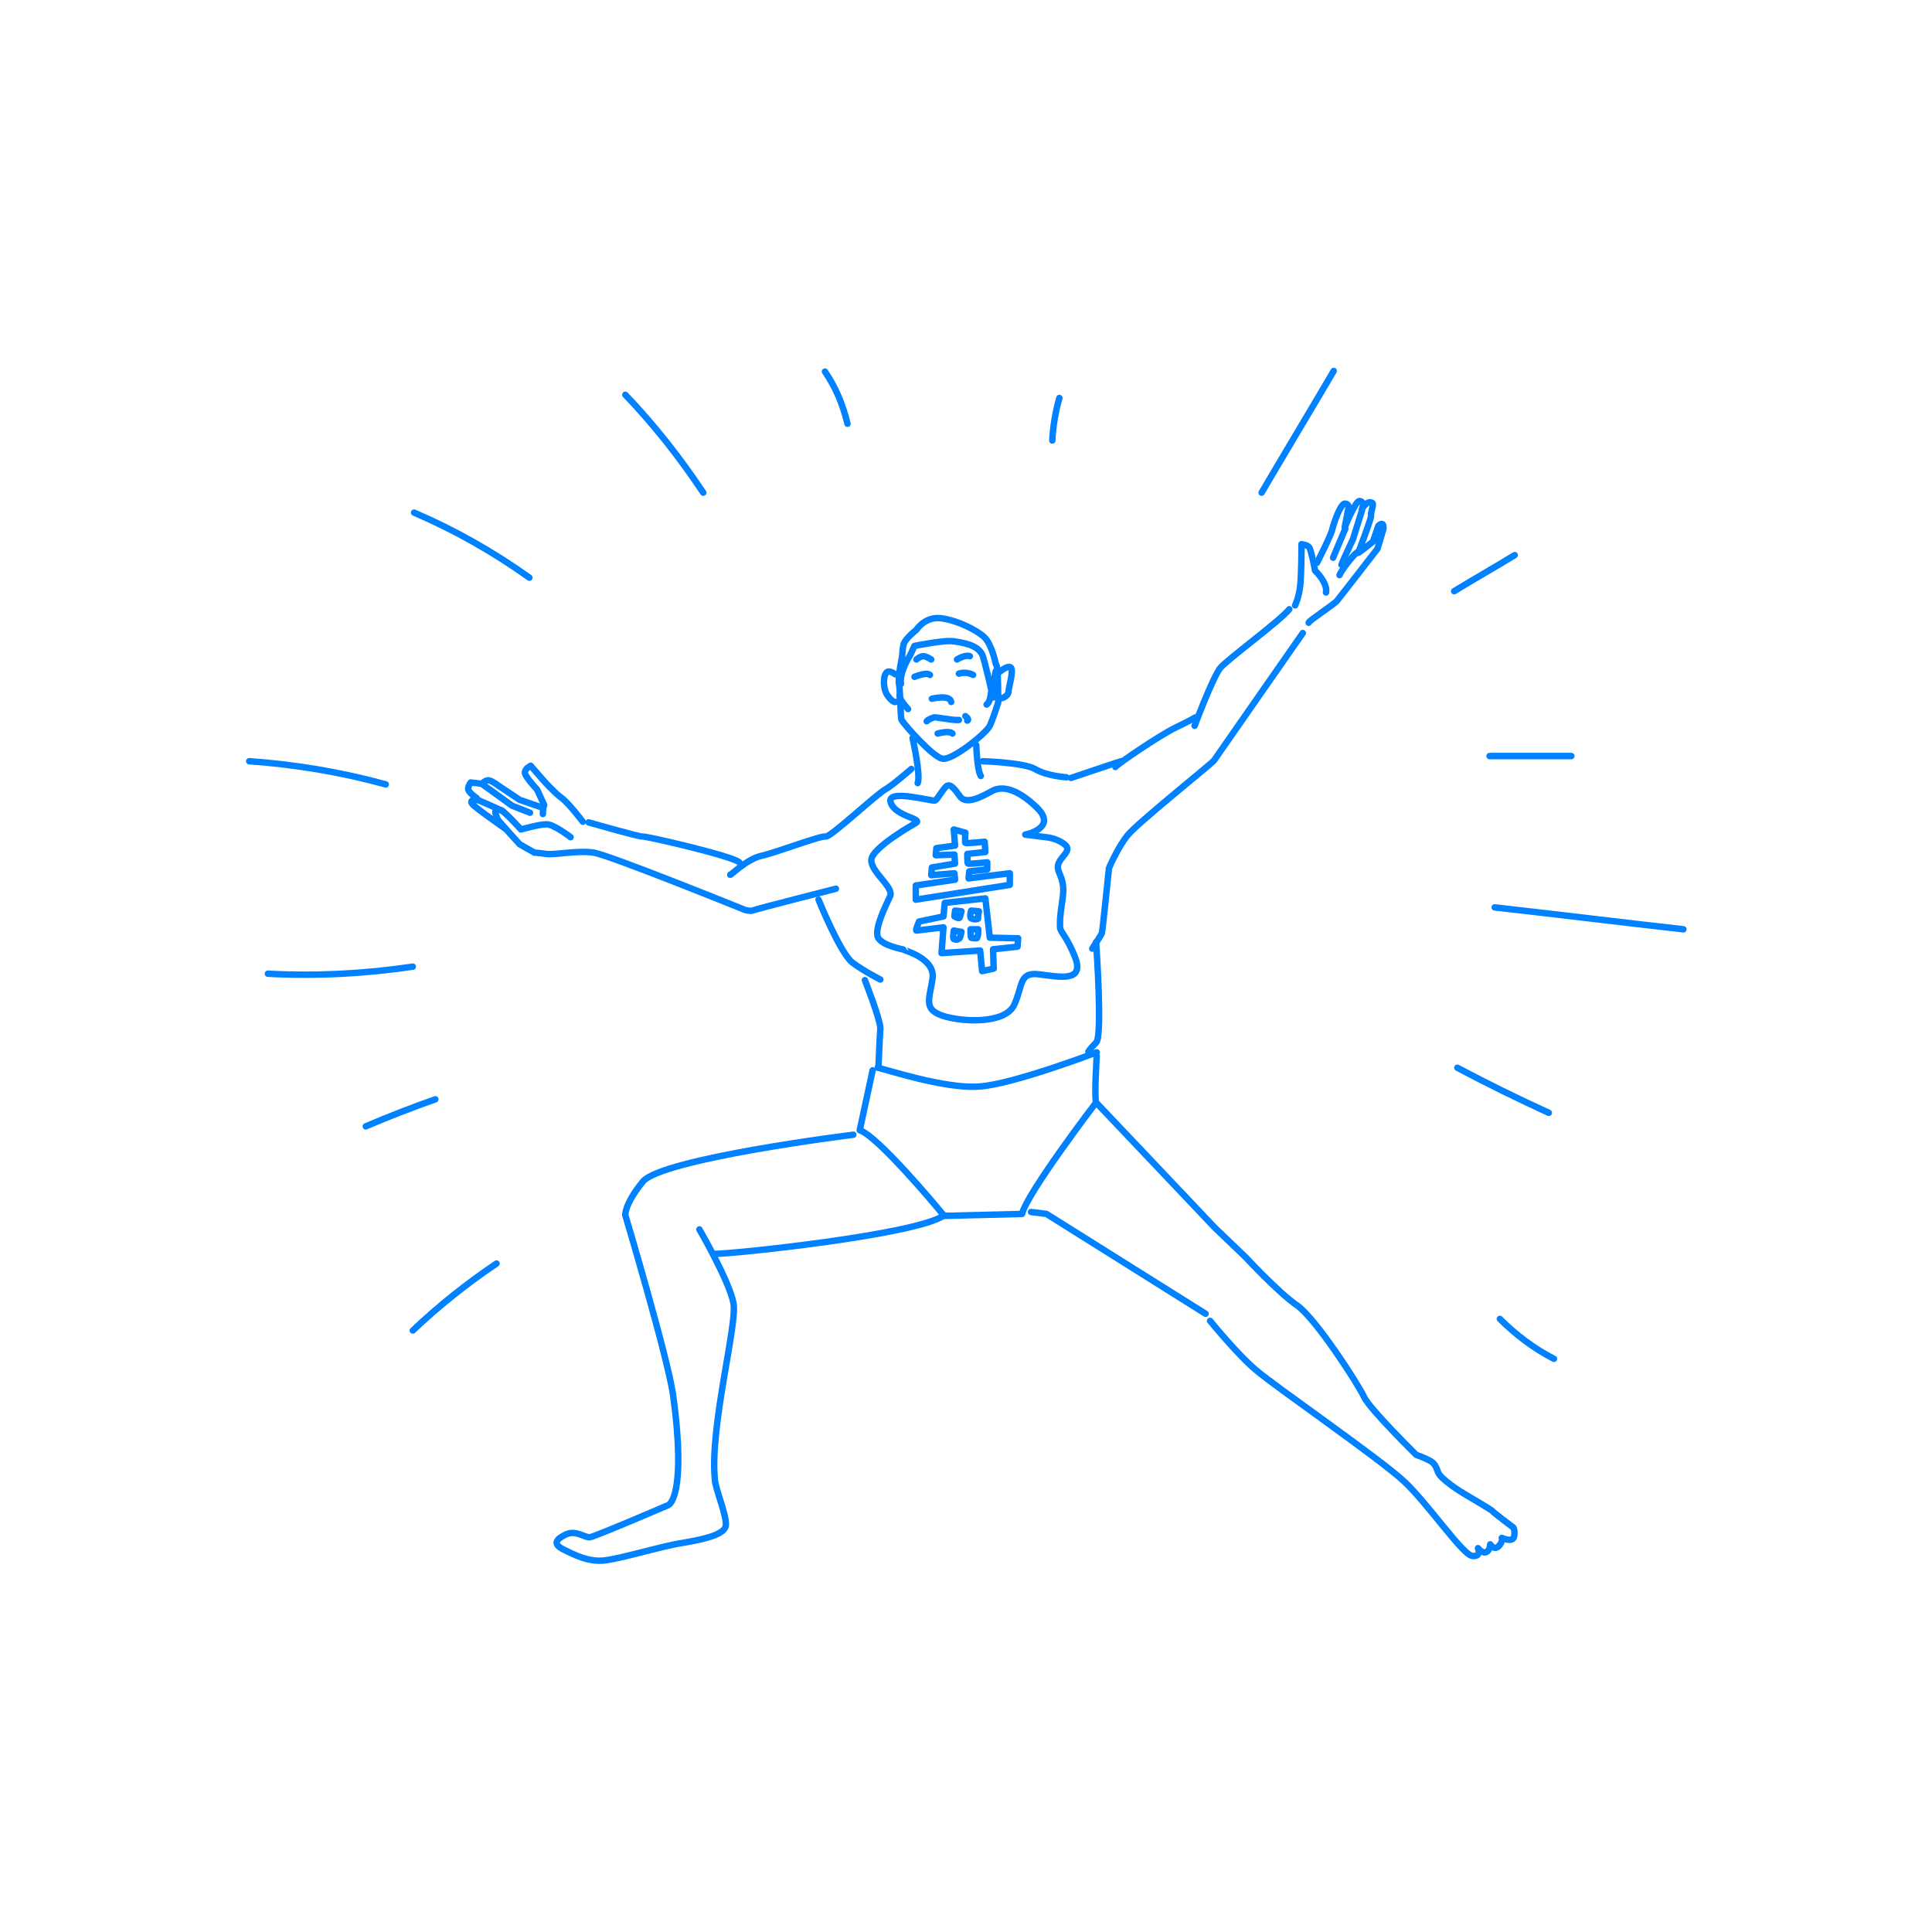 <svg xmlns="http://www.w3.org/2000/svg" xmlns:xlink="http://www.w3.org/1999/xlink" version="1.1" id="レイヤー_1" x="0px" y="0px" viewBox="0 0 300 300" style="enable-background:new 0 0 300 300;" xml:space="preserve"> <style type="text/css"> .st0{fill:#FFFFFF;} .st1{fill:none;stroke:#0081FF;stroke-linecap:round;stroke-linejoin:round;stroke-miterlimit:10;} </style> <rect class="st0" width="300" height="300"></rect> <g> <g> <path class="st1" d="M140,111.8c0.4,0.7,4.8,5.7,6.3,6c1.5,0.4,6.9-4,7.4-5.1s1.3-3.6,1.3-3.6s0-5.1-0.2-5.6 c-0.2-0.5-0.2-0.5-0.2-0.5s-0.6-3-1.8-4.1c-1.2-1.1-4.2-2.6-6.7-2.9c-2.5-0.3-3.8,1.8-3.8,1.8s-1.8,1.4-2,2.3 c-0.2,0.9-0.2,1.7-0.2,1.7s-0.7,3.3-0.5,4.4C139.8,107.2,139.8,111.3,140,111.8z"></path> <path class="st1" d="M155,104.5c0,0,1.6-1.4,2-0.8c0.4,0.6-0.4,3.1-0.4,3.7c0,0.7-1.3,1.3-1.4,0.9"></path> <path class="st1" d="M139,104.7c0,0-1-0.8-1.4-0.2c-0.5,0.6-0.5,2.6,0.3,3.6c0.8,1.1,1.2,0.9,1.2,0.9"></path> <path class="st1" d="M139.9,106.2c-0.3-1.8,1.4-4.4,1.4-4.4l0.7-1.5c0,0,4.9-1,6.2-0.7c1.3,0.2,3.5,0.5,4.3,2 c0.3,0.5,1.7,6.7,1.7,6.7s0.2-4,0.5-4.2"></path> <path class="st1" d="M141.7,114.6c0,0,1.3,5.7,0.8,7"></path> <path class="st1" d="M151.6,115.7c0,0,0.1,3.8,0.7,4.8"></path> <path class="st1" d="M152.6,118.2c0,0,6.3,0.2,8.1,1.2c1.8,1.1,4.9,1.3,4.9,1.3"></path> <path class="st1" d="M166.3,120.8c0,0,6.8-2.3,7.8-2.6"></path> <path class="st1" d="M173.2,119.1c0.2-0.4,7-5,9.3-6.1s3.1-1.6,3.1-1.6"></path> <path class="st1" d="M185.5,112.7c0,0,2.8-7.5,4-9c1.2-1.4,9.4-7.4,10.7-9.1"></path> <path class="st1" d="M201.1,94c0,0,0.6-1.2,0.8-3.1c0.2-1.9,0.2-6.4,0.2-6.4s0.9,0.1,1.2,0.5c0.3,0.4,0.9,3.6,0.9,3.6 s2,1.9,1.7,3.4"></path> <path class="st1" d="M204.5,87.4c0,0,2.3-4.5,2.4-5.3c0.2-0.8,1.2-3.8,1.9-3.9c0.7,0,0.6,0.6,0.6,0.6l-0.6,3.1 c0,0,1.7-4.2,2.3-4.1c0.9,0.1,0.4,1.2,0.4,1.2s0.8-1.4,1.6-0.9c0.3,0.2-0.3,1.4-0.2,2c0,0.5-1.8,5.3-2,5.7 c-0.3,0.4,2.3-1.7,2.3-1.7l0.8-2.4c0,0,0.4-0.5,0.7-0.3c0.2,0.2,0.1,0.8,0.1,0.8l-0.9,3c0,0-5.8,7.5-6.3,8.1s-4.4,3.1-4.4,3.4"></path> <path class="st1" d="M207,86.6c0.1-0.3,1.9-4.5,1.9-4.5"></path> <path class="st1" d="M208.3,87.7c0.1-0.4,1.8-4,1.8-4l1.4-4.5"></path> <path class="st1" d="M208,89.3c0.2-0.6,2-3,2.7-3.5"></path> <path class="st1" d="M202.3,98.3c0,0-13.4,19.2-13.8,19.8c-0.5,0.6-12,9.8-13.4,11.6c-1.5,1.8-2.9,5.1-2.9,5.1s-1,9.8-1.1,10.1 s-1.5,2.4-1.5,2.4"></path> <path class="st1" d="M170.2,146.3c0.1,1.4,1,14.7,0,15.6c-1,1-1.2,1.4-1.2,1.4"></path> <path class="st1" d="M141.5,119.4c0,0-2.6,2.3-3.9,3.1c-1.4,0.7-8.7,7.6-9.4,7.4c-0.7-0.2-7.7,2.5-10,3c-2.3,0.5-5,3.3-4.8,2.9"></path> <path class="st1" d="M129.8,138c0,0-12.2,3.1-13,3.4c-0.4,0.1-1.1-0.1-1.1-0.1s-21-8.5-23.5-8.9s-6.1,0.4-7.4,0.2 s-1.8-0.2-1.8-0.2l-2.3-1.3c0,0-3-3.3-3.3-3.7s-0.5-1.3-0.5-1.3s0.1-0.5,0.9-0.3c0.3,0.1,1.5,1.3,1.5,1.3l1.6,1.7 c0,0,2.8-0.8,3.9-0.8c1.1-0.1,3.8,2,3.8,2"></path> <path class="st1" d="M84.3,126.4c0-1,0.2-1.4,0.2-1.4l-1.1-2.4c0,0-2-2.1-1.9-2.7c0.1-0.6,0.9-1,0.9-1l2,2.3c0,0,1.7,1.9,2.8,2.7 c1.1,0.8,3.3,3.7,3.3,3.7"></path> <path class="st1" d="M91.4,127.7c0.4,0.1,8,2.3,8.4,2.2c0.4-0.1,13.9,3,15,4"></path> <path class="st1" d="M78.5,128.7c0,0-4.9-3.4-5.2-3.9c-0.5-0.9,1.1-0.5,1.1-0.5l1.6,0.7l2,0.9"></path> <path class="st1" d="M74,123.9c0,0-1.4-0.9-1.3-1.5c0.1-0.6,0.4-0.9,0.4-0.9l1.7,0.2c0,0,0.7-0.7,1.2-0.5c0.5,0.1,1.4,0.8,1.4,0.8 l3.3,2.2l3.2,1.1"></path> <path class="st1" d="M127.1,139.7c0,0,3.4,8.4,5.3,9.8c1.9,1.4,4.3,2.6,4.3,2.6"></path> <path class="st1" d="M134.3,152.2c0,0,2.4,6.1,2.4,7.5c-0.1,1.3-0.3,6.1-0.3,6.1"></path> <path class="st1" d="M136.3,165.8c0.8,0.1,10.6,3.4,15.9,2.9c5.3-0.4,18.1-5.3,18.1-5.3"></path> <path class="st1" d="M170.3,164c0,0-0.4,6.2-0.1,7.2c0,0-10.7,14-11.5,17.3l-12.1,0.3l-0.9-1.1c0,0-9.4-11.3-12.2-12.2l2-9.3"></path> <polyline class="st1" points="82.3,126.2 79.5,125.1 74.8,121.7 "></polyline> <path class="st1" d="M132.5,176.2c0,0-29.8,3.7-32.7,7.3c-2.9,3.6-2.7,5.2-2.7,5.2s6.5,21.8,7.4,27.8c2.2,16-0.7,17.2-0.7,17.2 s-11.4,4.9-12.2,5c-0.8,0.1-2.2-1.2-3.8-0.4s-1.9,1.5-0.3,2.3s3.9,2,6.4,1.7c2.6-0.3,9.2-2.3,12-2.7c2.9-0.5,6.6-1.2,6.8-2.7 c0.2-1.5-1.6-5.6-1.7-7.2c-0.8-8.2,3.5-24,2.9-27.3c-0.6-3.4-5.3-11.5-5.3-11.5"></path> <path class="st1" d="M110.8,194.7c2.4,0.1,31.9-3,35.8-6"></path> <polyline class="st1" points="160.1,188.2 162.5,188.5 187.2,204 "></polyline> <path class="st1" d="M187.9,205.1c0,0,4.3,5.3,7.2,7.7c2.9,2.5,19.3,13.8,23,17.3c3.7,3.5,9,11.3,10.5,11.5 c1.5,0.2,0.9-1.2,0.9-1.2s0.7,0.9,1.3,0.6s0.6-1.2,0.6-1.2s0.6,1,1.3,0.3c0.7-0.7,0.5-1.3,0.5-1.3s1.7,0.8,1.9-0.2 c0.2-0.9-0.1-1.4-0.1-1.4s-3.2-2.4-3.3-2.6c-0.2-0.2-3.4-2.1-4.1-2.5c-0.7-0.4-3.9-2.4-4.3-3.5c-0.4-1.1-0.6-1.4-1.3-1.8 c-0.7-0.4-2.1-0.9-2.1-0.9s-7.3-7.2-8.1-9s-7.5-12.2-10.4-14.2c-2.9-2-8-7.5-8-7.5l-4.8-4.6l-18.2-19.2"></path> <path class="st1" d="M144.7,108.5c0,0,2.8-0.7,3,0.5"></path> <path class="st1" d="M143.9,112c0.2-0.3,0.9-0.5,1.1-0.6c0.2-0.1,3.1,0.5,3.9,0.4"></path> <path class="st1" d="M149.9,111.2c0,0,0.7,0.5,0.3,0.7"></path> <path class="st1" d="M145.6,113.9c0,0,1.8-0.5,2.3,0"></path> <path class="st1" d="M142,105.1c0,0,1.9-0.8,2.4-0.3"></path> <path class="st1" d="M148.9,104.6c0,0,1.1-0.4,2.2,0.2"></path> <path class="st1" d="M142.3,102.4c0,0,0.7-0.6,1.2-0.5c0.5,0.1,1.1,0.5,1.1,0.5"></path> <path class="st1" d="M148.6,102.4c0,0,1.3-0.8,2-0.5"></path> <path class="st1" d="M141,110.1c0,0-1.5-1.6-1.3-2.2"></path> <path class="st1" d="M153.2,109.4c0.1-0.1,0.5-0.2,0.7-1.9"></path> <path class="st1" d="M142.2,127.8c0,0-7,3.9-6.9,5.8c0,1.9,3.6,4.2,2.9,5.6c-0.7,1.5-2.4,4.9-1.9,6.3c0.6,1.4,4.1,1.9,4.1,2 c0,0.1,4.9,1.3,4.4,4.5s-1.4,4.7,1.5,5.7c2.9,1,9.8,1.4,11.2-1.7c1.4-3.1,0.7-5.1,3.9-4.7c3.2,0.4,6.9,1.2,5.6-2.5 c-1.4-3.6-2.4-4-2.4-4.9c0-0.9-0.1-1,0.4-4.4c0.5-3.3-1-3.9-0.7-5.2c0.3-1.3,2.3-2.2,1-3.2c-1.3-1-2.9-1.1-2.9-1.1l-3.2-0.4 c0,0,5.1-1,1.8-4.2s-5.6-3.3-6.9-2.6c-1.3,0.7-4,2.3-5,0.9c-1-1.4-1.5-1.9-2-1.7s-1.5,2.1-1.9,2.3s-7.6-1.9-6.9,0.3 C139,126.8,143.4,127.1,142.2,127.8z"></path> <g> <path class="st1" d="M148.3,131.3l-2.9,0.4l-0.1,1.1l2.9-0.1l0.1,1.4l-3.6,0.6l-0.1,1.2l3.6-0.3l0.1,1l-6.1,0.9l0,2.2l14.6-2.3 l0-1.8l-6.4,0.8l0.1-1.1l2.8-0.3l0-1.1c0,0-2.9,0.3-3,0.2c-0.1-0.1-0.1-1.5-0.1-1.5l2.8-0.3l-0.1-1.6c0,0-2.9,0.3-3,0.2 s0-1.6,0-1.6l-1.8-0.5L148.3,131.3z"></path> <path class="st1" d="M146.7,140.2l-0.2,2.1l-3.8,0.8c0,0-0.6,1.4-0.4,1.4c0.1,0,4.2-0.5,4.2-0.5l-0.3,4l6-0.4l0.3,3.2l1.8-0.4 l-0.1-3l3.8-0.4l0.1-1.3l-4.4-0.1l-0.7-6.1L146.7,140.2z"></path> <path class="st1" d="M148.3,141.4l-0.1,0.9c0,0,0.7,0.4,0.8,0.2s0.3-1,0.3-1L148.3,141.4z"></path> <path class="st1" d="M150.8,141.4c0,0-0.3,1,0,1.2s1.1,0.2,1.1,0c-0.1-0.2,0.1-1.1,0.1-1.1L150.8,141.4z"></path> <path class="st1" d="M148.1,144.5c0,0.1-0.2,1.2,0,1.3c0.2,0.1,0.3,0.1,0.5,0.1c0.2,0,0.3-0.2,0.4-0.2c0.1-0.1,0.3-1,0.3-1 L148.1,144.5z"></path> <path class="st1" d="M150.7,144.3c0,0,0,1.2,0.1,1.3s0.6,0.1,0.8,0.1c0.2,0,0.1-0.2,0.2-0.3s0.1-1.1,0.1-1.1L150.7,144.3z"></path> </g> </g> <path class="st1" d="M82.2,89.7c-5.6-4-11.6-7.4-17.9-10.1"></path> <path class="st1" d="M59.9,121.8c-6.9-1.9-14.1-3.1-21.2-3.6"></path> <path class="st1" d="M109.2,76.5c-3.6-5.4-7.6-10.5-12.1-15.2"></path> <path class="st1" d="M131.6,65.8c-0.7-2.9-1.8-5.6-3.5-8.1"></path> <path class="st1" d="M163.4,68.4c0.1-2.2,0.5-4.5,1.1-6.6"></path> <path class="st1" d="M195.9,76.5c3.7-6.3,7.5-12.6,11.2-18.9"></path> <path class="st1" d="M225.8,91.8c3.1-1.9,6.3-3.7,9.4-5.6"></path> <path class="st1" d="M231.3,117.4c4.2,0,8.5,0,12.7,0"></path> <path class="st1" d="M232.1,140.9c9.8,1.1,19.5,2.3,29.3,3.4"></path> <path class="st1" d="M226.3,165.8c4.7,2.5,9.4,4.8,14.2,7"></path> <path class="st1" d="M64.1,150.1c-7.4,1.1-15,1.5-22.5,1.1"></path> <path class="st1" d="M67.6,170.7c-3.7,1.3-7.3,2.7-10.8,4.2"></path> <path class="st1" d="M77.1,196.2c-4.6,3.1-9,6.6-13,10.4"></path> <path class="st1" d="M232.9,204.8c2.5,2.5,5.3,4.6,8.4,6.2"></path> </g> </svg>